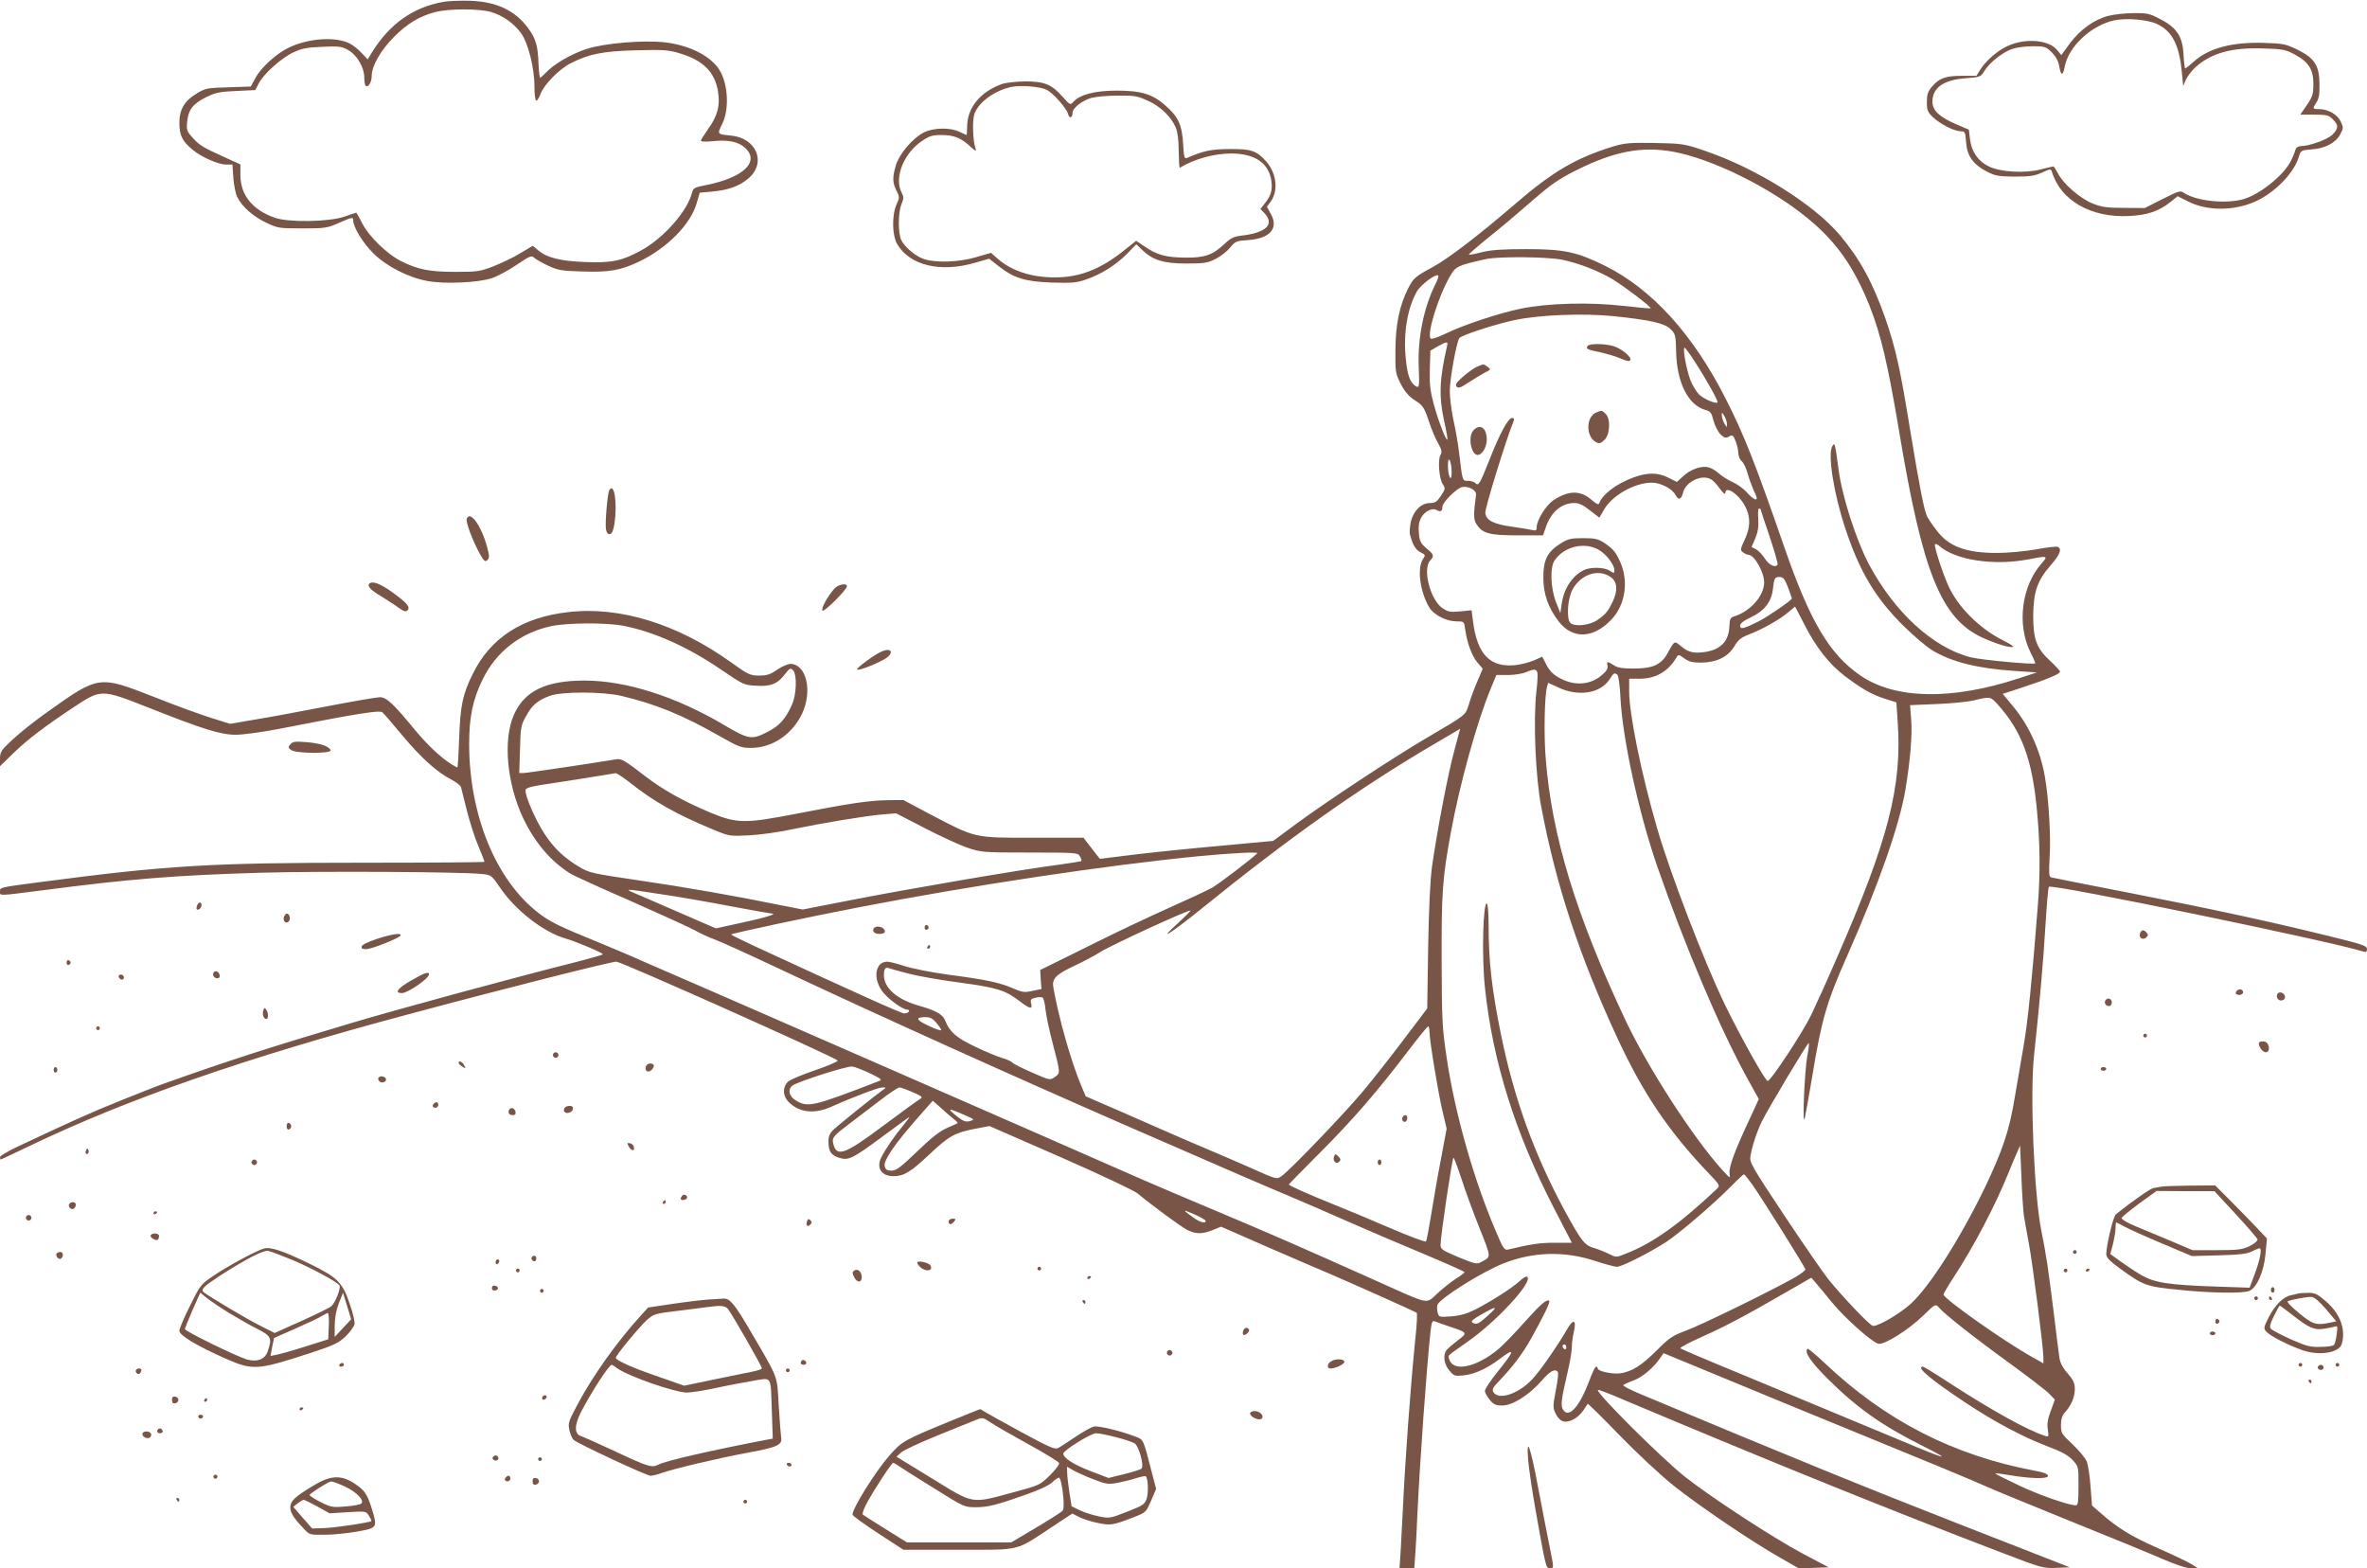 <?xml version="1.0" standalone="no"?>
<!DOCTYPE svg PUBLIC "-//W3C//DTD SVG 20010904//EN"
 "http://www.w3.org/TR/2001/REC-SVG-20010904/DTD/svg10.dtd">
<svg version="1.0" xmlns="http://www.w3.org/2000/svg"
 width="1280pt" height="848pt" viewBox="0 0 1280 848"
 preserveAspectRatio="xMidYMid meet">
<g transform="translate(0,848) scale(0.1,-0.1)"
fill="#795548" stroke="none">
<path d="M2398 8470 c-165 -29 -292 -120 -387 -274 l-23 -37 -32 34 c-17 19
-46 42 -65 52 -75 38 -222 29 -328 -22 -67 -31 -153 -109 -183 -167 l-24 -44
-120 -4 c-111 -3 -125 -5 -168 -31 -70 -41 -98 -87 -98 -162 0 -68 16 -99 73
-146 47 -39 139 -79 181 -79 l33 0 5 -72 c3 -40 12 -88 22 -105 27 -53 85
-103 155 -137 63 -30 71 -31 196 -31 124 0 133 1 203 32 67 29 72 30 72 12 0
-38 53 -124 111 -181 72 -70 192 -131 294 -148 95 -17 274 -8 345 16 30 10 90
42 134 72 71 48 80 52 95 38 9 -8 43 -28 76 -43 53 -25 74 -28 185 -31 145 -5
206 6 305 53 151 72 279 201 312 315 l17 58 66 6 c89 8 150 30 198 72 98 84
43 218 -95 231 -76 7 -75 7 -48 62 43 85 31 237 -25 308 -55 70 -160 119 -284
134 -119 13 -322 -4 -422 -35 -83 -27 -181 -83 -223 -130 -14 -14 -27 -26 -30
-26 -3 0 -7 35 -9 78 -3 92 -15 134 -54 187 -71 98 -171 146 -318 151 -52 1
-116 -1 -142 -6z m258 -55 c63 -19 120 -59 160 -112 39 -51 74 -188 74 -290 0
-39 4 -74 9 -77 5 -3 16 14 25 38 19 50 101 133 162 164 99 50 171 65 351 70
154 4 179 2 241 -17 123 -37 186 -99 204 -201 14 -79 -1 -136 -53 -208 -21
-30 -39 -59 -39 -63 0 -5 26 -6 59 -3 87 10 145 -2 181 -36 80 -75 -10 -161
-213 -201 -59 -11 -68 -16 -74 -38 -23 -99 -151 -246 -274 -314 -103 -57 -162
-70 -303 -64 -134 5 -208 23 -255 63 l-30 25 -67 -40 c-37 -23 -103 -54 -146
-71 -72 -28 -87 -30 -205 -30 -139 0 -201 12 -290 56 -77 37 -178 135 -214
206 -16 32 -31 58 -33 58 -1 0 -29 -9 -62 -21 -82 -29 -304 -33 -379 -6 -120
42 -185 123 -185 231 l0 57 -77 35 c-126 57 -143 67 -180 108 -33 36 -35 42
-31 88 7 65 31 97 102 132 50 25 72 30 162 34 l105 5 18 36 c28 53 123 138
188 168 47 22 76 27 158 30 90 4 104 2 140 -19 47 -27 85 -94 85 -148 0 -20 3
-40 7 -43 13 -14 33 17 33 52 0 54 48 138 120 211 71 71 137 112 221 134 73
20 242 20 305 1z"/>
<path d="M11400 8394 c-76 -20 -152 -75 -207 -149 l-46 -63 -24 29 c-46 54
-170 64 -265 21 -53 -23 -119 -80 -149 -128 l-21 -34 -79 0 c-89 0 -122 -12
-163 -60 -21 -25 -26 -42 -26 -82 0 -45 4 -54 34 -83 40 -37 115 -75 150 -75
22 0 24 -5 28 -59 5 -74 38 -120 111 -158 46 -24 63 -27 152 -28 83 0 108 4
148 22 44 20 48 21 53 5 46 -156 212 -251 419 -240 99 5 160 26 224 77 l37 30
60 -30 c100 -50 242 -50 357 0 105 46 212 154 238 242 11 36 13 37 68 41 74 5
131 35 156 81 18 34 18 37 3 70 -18 38 -69 67 -117 67 -36 0 -37 2 -14 37 13
19 17 46 16 100 -1 100 -27 139 -120 185 -62 30 -77 33 -177 36 -172 6 -298
-27 -379 -98 -25 -22 -47 -40 -50 -40 -3 0 -7 33 -9 74 -5 98 -36 147 -127
193 -56 30 -71 33 -144 32 -45 0 -107 -7 -137 -15z m265 -44 c83 -40 120 -113
134 -264 l7 -71 15 35 c9 19 33 50 53 68 87 76 195 106 366 100 105 -3 120 -6
170 -33 75 -41 100 -81 100 -159 0 -54 -4 -68 -35 -114 l-36 -52 76 0 c67 0
79 -3 100 -25 33 -32 31 -51 -4 -85 -29 -26 -124 -60 -169 -60 -13 0 -25 -8
-28 -17 -18 -58 -42 -98 -83 -139 -60 -61 -137 -112 -196 -130 -95 -28 -255
-12 -323 32 -22 15 -28 13 -119 -33 l-95 -48 -112 1 c-91 0 -121 4 -168 23
-67 26 -160 106 -189 163 -11 21 -22 38 -25 38 -3 0 -34 -7 -68 -16 -85 -22
-217 -15 -281 16 -58 28 -94 80 -102 148 l-6 51 -66 28 c-93 40 -131 75 -131
123 0 76 61 119 182 127 76 6 79 7 99 39 28 46 97 100 149 119 23 8 74 15 112
15 66 0 72 -2 104 -34 22 -22 35 -47 40 -75 8 -51 20 -53 29 -3 20 110 143
225 269 252 66 14 181 4 231 -20z"/>
<path d="M5419 8026 c-118 -42 -189 -129 -189 -231 0 -25 -2 -45 -3 -45 -2 0
-19 8 -38 17 -49 25 -143 23 -195 -4 -60 -32 -131 -115 -149 -176 -20 -66 -19
-95 3 -138 17 -34 17 -37 0 -75 -26 -59 -24 -169 5 -216 69 -114 233 -153 419
-99 l77 22 51 -40 c82 -65 145 -84 290 -89 108 -3 133 -1 184 17 83 29 159 77
220 138 l51 52 30 -29 c59 -57 117 -75 240 -75 98 0 116 3 159 25 27 14 62 41
78 61 28 34 33 37 100 41 116 9 163 63 121 140 l-22 40 20 27 c43 58 33 153
-23 217 -52 59 -80 69 -198 68 -100 0 -144 -10 -231 -48 -14 -6 -17 4 -21 76
-5 100 -27 148 -94 206 -70 63 -133 82 -264 82 -118 0 -200 -21 -235 -60 -17
-19 -18 -19 -58 26 -60 68 -99 84 -204 84 -48 -1 -104 -7 -124 -14z m242 -32
c34 -17 108 -101 115 -131 7 -26 24 -21 24 7 0 26 53 67 103 81 23 6 87 12
142 12 89 1 107 -2 163 -28 67 -30 124 -85 150 -144 10 -24 16 -67 16 -128 1
-51 3 -92 6 -90 81 48 185 77 280 77 127 -1 201 -52 215 -147 7 -52 -2 -82
-37 -125 l-22 -28 22 -23 c56 -60 9 -106 -124 -121 -41 -5 -60 -14 -89 -42
-67 -63 -108 -78 -215 -77 -105 1 -154 14 -223 62 l-43 29 -68 -54 c-125 -100
-238 -144 -371 -144 -128 0 -234 35 -310 101 l-36 32 -82 -24 c-92 -27 -215
-31 -280 -10 -45 15 -102 62 -123 102 -18 37 -18 149 1 195 13 32 13 39 0 64
-41 80 13 214 114 280 37 25 55 30 103 30 66 0 106 -16 157 -64 26 -24 32 -26
27 -11 -15 40 -19 152 -7 188 22 65 114 131 206 148 52 9 153 0 186 -17z"/>
<path d="M8720 7687 c-202 -63 -326 -136 -535 -317 -191 -164 -355 -290 -439
-335 -94 -51 -103 -59 -132 -116 -46 -92 -67 -193 -68 -330 -1 -121 0 -128 29
-185 23 -44 43 -67 77 -89 43 -28 49 -37 74 -110 14 -44 37 -99 51 -122 20
-36 22 -47 12 -65 -15 -28 -6 -130 14 -158 14 -20 13 -25 -11 -61 -21 -32 -31
-39 -58 -39 -48 0 -89 -40 -104 -99 -6 -28 -9 -60 -5 -73 16 -57 30 -80 56
-94 28 -14 29 -15 13 -39 -32 -50 -14 -179 36 -261 25 -40 92 -74 147 -74 40
0 40 0 46 -42 11 -76 37 -147 67 -181 l28 -33 -28 -66 c-16 -37 -37 -92 -46
-124 -21 -64 -6 -53 -239 -190 -187 -111 -524 -333 -693 -457 l-127 -94 -290
-27 c-160 -14 -370 -36 -469 -48 l-178 -22 -17 21 c-9 11 -29 37 -44 57 l-28
36 -274 0 c-321 0 -307 -3 -555 127 l-145 77 -86 -1 c-98 -1 -210 -18 -497
-74 -274 -53 -318 -52 -458 6 -146 61 -259 124 -355 198 -114 88 -129 96 -158
91 -139 -23 -482 -74 -500 -74 l-23 0 4 128 c3 118 5 131 33 180 32 59 61 84
127 109 63 24 287 24 388 0 183 -43 332 -104 520 -211 118 -67 129 -71 185
-70 113 1 220 74 273 186 57 123 22 268 -64 268 -14 0 -46 -14 -71 -31 -37
-26 -56 -32 -98 -32 -48 0 -59 5 -151 71 -289 208 -603 305 -882 272 -249 -28
-421 -140 -516 -335 -54 -109 -67 -172 -73 -347 -3 -87 -7 -158 -10 -158 -2 0
-16 8 -31 17 -58 36 -133 107 -198 186 -115 140 -154 177 -189 177 -16 0 -145
-22 -285 -49 -140 -27 -316 -60 -391 -72 l-135 -23 -105 33 c-57 18 -195 68
-305 112 -298 117 -299 117 -571 -76 -70 -49 -158 -119 -195 -154 -62 -58 -68
-67 -68 -104 l0 -40 72 70 c81 78 170 145 331 252 145 95 145 95 399 -5 298
-118 391 -147 473 -147 39 0 142 14 230 31 435 85 547 103 563 90 8 -7 57 -63
108 -125 102 -122 188 -199 264 -238 27 -14 51 -33 53 -42 3 -10 17 -67 32
-127 15 -59 42 -145 61 -189 19 -45 34 -84 34 -87 0 -3 -298 -5 -662 -5 -813
0 -1053 -14 -1743 -105 -220 -29 -215 -28 -215 -50 0 -25 -12 -25 216 4 489
64 730 83 1199 97 333 9 1073 5 1191 -7 50 -5 52 -6 99 -75 84 -123 235 -240
354 -274 61 -18 200 -77 201 -85 0 -3 -60 -20 -133 -39 -335 -84 -995 -263
-1227 -333 -454 -135 -676 -207 -1015 -328 -27 -9 -131 -50 -230 -90 -160 -64
-273 -115 -572 -256 -46 -22 -83 -45 -83 -51 0 -7 2 -13 4 -13 1 0 72 33 157
74 530 254 1167 476 2039 709 528 142 1104 287 1133 287 29 -1 1195 -522 1197
-535 1 -5 -54 -29 -122 -52 -67 -23 -133 -50 -145 -61 -33 -29 -31 -81 5 -114
57 -55 138 -63 229 -22 118 53 254 104 275 104 22 0 22 0 -2 -17 -36 -25 -230
-181 -262 -211 -21 -20 -28 -35 -28 -65 0 -53 14 -74 59 -88 51 -15 71 -5 241
121 74 55 136 100 138 100 2 0 -14 -21 -35 -47 -47 -57 -94 -125 -117 -171
-29 -56 0 -102 65 -102 56 0 92 21 194 117 106 100 138 118 246 139 l80 15
382 -167 c210 -92 398 -181 417 -196 86 -71 236 -181 271 -199 47 -23 80 -23
138 0 l44 18 251 -110 c138 -60 280 -121 316 -136 127 -54 485 -214 491 -220
4 -3 1 -64 -7 -136 -27 -272 -55 -649 -69 -950 -3 -66 -8 -159 -11 -208 l-6
-87 40 0 40 0 6 83 c3 45 8 140 11 212 12 262 49 783 71 988 6 48 9 57 23 52
9 -4 43 -16 76 -27 103 -34 103 -34 48 -76 -26 -20 -53 -43 -60 -52 -21 -26
-15 -76 14 -110 25 -31 30 -32 79 -27 58 6 128 38 197 91 82 62 78 43 -13 -70
-39 -48 -70 -95 -70 -105 0 -10 12 -31 26 -48 21 -26 33 -31 68 -31 55 0 143
55 212 133 46 54 75 69 89 47 3 -5 -2 -50 -12 -100 -16 -84 -16 -92 0 -125 10
-21 26 -37 41 -41 32 -8 79 18 107 58 12 18 24 35 25 37 2 2 79 -74 171 -169
92 -95 224 -218 293 -273 138 -110 427 -306 580 -392 l98 -56 80 3 81 3 -142
75 c-157 83 -504 310 -637 416 -134 108 -482 455 -469 468 2 3 63 -20 134 -51
853 -359 1435 -594 2071 -837 193 -74 205 -77 274 -74 l73 3 -599 234 c-501
196 -902 359 -1726 704 -54 23 -95 44 -90 48 4 3 29 15 57 25 47 17 111 72
145 124 l16 23 649 -268 c358 -147 737 -303 843 -346 106 -44 223 -93 260
-110 37 -17 238 -99 447 -184 209 -84 433 -176 497 -204 74 -32 131 -51 155
-51 l38 0 -32 21 c-18 12 -99 50 -180 86 -146 64 -223 111 -314 192 l-46 40
-8 103 c-4 57 -13 118 -21 136 -7 18 -42 59 -76 92 -59 55 -63 61 -63 103 0
32 6 52 21 69 34 37 54 84 54 127 0 32 -8 49 -39 85 -28 32 -41 58 -45 88 -4
24 -17 135 -31 248 -30 237 -38 295 -66 434 -39 194 -62 737 -40 944 31 289
51 519 62 705 7 114 15 210 19 212 24 15 1513 -292 1703 -351 12 -4 17 0 17
14 0 18 -25 26 -212 72 -331 81 -618 143 -1068 231 -228 44 -421 83 -429 85
-11 4 -12 25 -7 112 7 106 -5 309 -25 427 -24 144 -85 280 -174 387 l-55 66
110 36 c134 44 200 72 200 84 0 5 -23 30 -51 56 -76 70 -94 118 -94 246 1 129
22 191 95 274 50 57 62 89 37 99 -8 3 -61 -3 -118 -14 -59 -10 -150 -19 -209
-19 -170 0 -263 35 -328 123 -22 28 -44 61 -50 72 -17 35 -41 157 -93 473 -53
328 -78 439 -133 599 -69 196 -137 321 -245 450 -141 168 -458 366 -736 459
-105 36 -117 38 -265 41 -139 2 -163 0 -230 -20z m326 -27 c210 -38 524 -192
729 -360 155 -127 250 -262 335 -474 62 -157 99 -316 160 -679 126 -758 225
-1007 444 -1112 72 -34 162 -62 172 -52 3 3 -22 18 -55 35 -127 63 -245 182
-296 297 -33 74 -78 215 -71 222 3 4 14 -1 23 -9 87 -77 295 -108 480 -73 108
21 110 20 73 -22 -108 -122 -134 -329 -61 -478 17 -33 29 -61 27 -62 -8 -8
-297 19 -350 33 -203 52 -412 244 -550 504 -68 129 -144 364 -163 507 -20 149
-21 154 -35 129 -25 -45 9 -259 72 -447 77 -231 161 -372 314 -524 56 -55 127
-115 159 -134 106 -62 245 -96 442 -109 l120 -8 -98 -32 c-362 -119 -668 -114
-856 15 -169 116 -274 294 -415 703 -154 445 -217 604 -314 794 -177 349 -399
593 -653 719 -151 75 -223 90 -424 90 -126 0 -188 -4 -239 -16 -38 -10 -71
-16 -73 -14 -2 2 47 45 109 95 62 49 167 138 233 196 101 88 139 115 240 166
203 101 350 130 521 100z m-596 -585 c87 -18 195 -60 272 -106 61 -37 210
-150 204 -156 -2 -2 -68 4 -147 13 -181 21 -408 15 -555 -15 -117 -24 -308
-87 -409 -136 -38 -19 -74 -30 -78 -26 -23 22 40 226 104 337 31 54 39 58 194
93 68 15 336 13 415 -4z m-688 -132 c-62 -124 -96 -288 -90 -445 4 -106 3
-116 -13 -108 -33 18 -48 58 -57 151 -14 137 9 273 60 363 22 38 109 102 116
85 2 -4 -5 -25 -16 -46z m968 -173 c193 -20 272 -38 303 -69 27 -26 29 -33 31
-122 3 -165 64 -288 156 -315 30 -8 35 -15 46 -58 7 -27 24 -60 37 -74 21 -20
28 -22 46 -13 20 11 23 9 36 -23 8 -20 15 -48 15 -64 0 -16 8 -37 19 -46 10
-9 24 -38 31 -64 7 -26 21 -65 31 -88 11 -22 19 -43 19 -47 0 -17 -23 -4 -53
30 -18 20 -52 45 -77 56 -25 11 -58 32 -75 47 -16 15 -42 30 -56 33 -38 10
-97 -11 -136 -47 l-35 -32 -46 23 c-57 29 -114 29 -189 1 -93 -34 -169 -92
-185 -140 -3 -9 -16 -3 -41 19 -61 53 -125 52 -208 -3 -39 -27 -89 -107 -89
-144 0 -18 -4 -21 -24 -16 -14 3 -60 11 -103 17 -106 14 -147 35 -151 76 -2
25 110 389 153 496 5 12 2 17 -8 17 -21 0 -66 -82 -122 -225 -53 -133 -59
-145 -77 -127 -7 7 -24 12 -40 12 -30 0 -29 -5 -48 155 -6 50 -20 129 -31 177
-10 48 -19 117 -19 153 0 64 34 254 51 286 8 15 196 77 304 99 133 28 372 37
535 20z m-905 -162 c-41 -179 -45 -270 -15 -407 12 -52 19 -95 17 -98 -7 -7
-45 90 -72 185 -21 78 -25 110 -23 195 l3 101 40 23 c50 28 57 28 50 1z m1341
-85 c61 -94 127 -213 122 -219 -10 -9 -74 18 -100 43 -15 15 -37 51 -48 81
-21 56 -42 172 -30 172 3 0 29 -35 56 -77z m173 -338 c0 -18 -1 -17 -14 5 -8
14 -14 34 -14 45 0 18 1 17 14 -5 8 -14 14 -34 14 -45z m-1489 -255 c0 -33 -3
-41 -10 -30 -5 8 -10 35 -10 60 0 33 3 41 10 30 5 -8 10 -35 10 -60z m1401
-41 c11 -5 33 -28 49 -51 18 -24 30 -34 30 -25 0 49 85 -15 114 -85 23 -53 20
-105 -10 -168 -24 -51 -24 -55 -8 -67 10 -7 23 -13 29 -13 32 0 85 -94 85
-150 0 -69 -71 -152 -154 -180 -29 -9 -32 -14 -34 -56 -3 -82 -48 -128 -135
-140 -58 -8 -88 -1 -127 32 -35 30 -35 30 -70 -34 -35 -66 -81 -87 -185 -87
-60 0 -88 4 -108 18 -34 22 -41 22 -34 -3 3 -14 -5 -29 -29 -49 -59 -53 -143
-61 -219 -23 -43 21 -65 42 -86 84 l-19 37 -43 -19 c-24 -11 -68 -22 -98 -26
-141 -16 -211 56 -234 240 l-7 56 -62 -6 c-54 -5 -65 -3 -96 18 -65 44 -108
210 -67 256 24 26 22 33 -19 67 -31 26 -37 38 -41 81 -4 36 0 60 11 83 20 37
62 58 87 42 19 -11 29 -5 29 19 0 23 76 99 106 106 33 8 80 -17 76 -41 -14
-104 -14 -136 2 -159 33 -51 68 -60 220 -61 l140 0 17 49 c29 80 85 126 153
126 25 0 48 -11 84 -40 l51 -39 26 45 c45 76 165 144 257 144 48 0 111 -32
129 -67 16 -30 31 -25 41 15 15 57 99 98 149 71z m269 -161 c0 -2 22 -68 49
-148 27 -80 46 -148 44 -152 -11 -20 -45 -5 -68 30 -14 22 -36 45 -49 52 l-24
12 20 47 c14 34 19 61 16 104 -2 31 -1 57 4 57 4 0 8 -1 8 -2z m149 -424 c11
-31 21 -58 21 -60 0 -9 -129 -98 -180 -124 -82 -41 -100 -45 -100 -23 0 12 19
27 60 46 70 33 109 82 117 149 7 62 10 68 36 68 20 0 28 -10 46 -56z m86 -196
c64 -127 136 -219 223 -285 93 -70 149 -101 220 -123 l57 -18 7 -103 c25 -350
-51 -644 -329 -1279 -51 -118 -114 -257 -138 -307 -47 -97 -219 -358 -236
-358 -13 0 -144 234 -230 410 -113 233 -296 709 -368 957 -84 289 -151 616
-151 739 l0 69 57 0 c87 0 154 39 199 115 10 17 12 17 42 -5 25 -18 44 -23 90
-23 85 1 145 30 180 87 22 37 37 49 82 66 72 28 166 81 210 119 19 17 36 30
37 31 1 0 22 -42 48 -92z m-6383 -12 c164 -32 350 -115 529 -238 118 -80 123
-83 189 -86 79 -5 115 10 156 64 24 31 29 33 42 20 23 -23 20 -131 -6 -188
-34 -77 -69 -115 -138 -149 -80 -40 -97 -37 -229 41 -260 154 -531 240 -754
240 -209 0 -325 -56 -382 -185 -60 -136 -38 -374 51 -561 63 -131 149 -232
253 -297 15 -10 162 -77 325 -148 163 -72 322 -144 352 -161 30 -17 77 -38
105 -48 27 -10 172 -75 320 -145 537 -253 1270 -584 1925 -870 632 -275 682
-297 860 -372 85 -36 234 -100 330 -143 96 -42 275 -119 398 -170 122 -51 222
-96 222 -99 0 -3 -21 -19 -46 -35 -25 -16 -70 -51 -100 -79 -66 -60 -34 -66
-329 66 -440 197 -565 251 -842 368 -158 66 -353 149 -433 184 -426 188 -2435
1066 -2555 1117 -77 33 -162 70 -190 83 -27 12 -113 48 -190 80 -214 87 -260
110 -324 159 -229 177 -373 527 -374 911 0 150 20 244 74 353 73 149 205 251
369 286 86 19 299 20 392 2z m4941 -251 c4 -8 1 -56 -5 -107 -17 -155 -5 -459
27 -623 79 -419 205 -802 408 -1241 139 -301 277 -507 491 -732 68 -71 69 -73
50 -91 -200 -189 -347 -294 -492 -350 -52 -21 -53 -21 -90 -2 -20 10 -57 25
-80 32 -53 15 -69 36 -156 194 -167 307 -279 614 -350 965 -48 237 -66 389
-66 582 0 64 -4 119 -9 122 -21 14 -29 -283 -11 -454 42 -399 163 -786 376
-1198 l94 -182 -93 0 c-79 0 -128 -7 -253 -37 -19 -4 -27 8 -69 109 -117 274
-218 633 -261 923 -25 167 -27 205 -28 530 -1 370 4 444 50 695 48 261 140
594 216 778 l30 72 63 0 c34 0 78 7 96 15 43 18 56 18 62 0z m433 -13 c6 -4
14 -58 17 -127 12 -224 99 -622 199 -910 151 -435 341 -882 488 -1148 l61
-110 -44 -96 c-84 -178 -119 -272 -114 -305 4 -30 4 -30 -39 17 -159 176 -404
555 -527 817 -265 563 -395 990 -428 1405 -11 130 -7 341 7 392 l6 21 56 -26
c109 -51 228 -31 277 46 22 34 24 35 41 24z m2056 -160 c130 -144 187 -295
213 -571 17 -180 19 -337 5 -517 -31 -401 -54 -625 -76 -754 -14 -80 -36 -211
-50 -291 -28 -171 -65 -281 -162 -484 -133 -274 -297 -531 -398 -624 -59 -54
-173 -121 -205 -121 -15 0 -162 154 -243 254 -27 34 -134 189 -238 345 -177
267 -188 286 -182 320 9 54 34 130 61 186 33 67 246 424 254 425 3 0 0 -33 -8
-72 -15 -84 -28 -398 -13 -333 5 22 23 126 41 230 49 301 78 399 189 649 169
382 281 702 314 896 26 157 38 300 31 381 l-6 76 143 6 c79 3 170 12 203 20
87 21 89 21 127 -21z m-2937 -249 c-33 -119 -92 -425 -121 -628 -10 -74 -17
-219 -21 -439 l-5 -329 -124 -164 c-68 -90 -167 -217 -221 -281 -96 -116 -394
-427 -443 -462 -26 -18 -26 -18 -160 42 -74 33 -171 74 -215 93 -44 18 -174
74 -290 125 -115 51 -251 110 -302 132 l-92 40 -30 72 c-52 127 -118 361 -145
517 -8 47 14 70 117 118 45 21 107 54 137 73 56 36 480 231 487 224 2 -2 -27
-31 -64 -65 -118 -106 -51 -66 119 71 476 386 862 659 1261 893 78 46 142 84
143 84 0 1 -14 -52 -31 -116z m-4457 -176 c125 -100 251 -171 449 -253 87 -36
89 -36 193 -31 58 3 161 17 230 32 169 35 398 73 491 81 l75 6 155 -80 c85
-44 189 -92 231 -106 74 -25 84 -26 337 -26 254 0 261 -1 271 -21 7 -11 10
-23 7 -25 -2 -2 -57 -11 -123 -20 -191 -24 -815 -131 -1111 -189 l-272 -53
-118 23 c-254 52 -519 98 -772 135 -247 36 -267 41 -318 72 -82 49 -137 101
-187 177 -49 73 -109 212 -104 239 2 13 34 21 153 38 83 13 188 29 235 37 47
8 91 15 98 16 7 1 43 -23 80 -52z m3391 -381 c-31 -31 -206 -164 -244 -186
-27 -15 -132 -64 -231 -108 -100 -45 -273 -126 -385 -182 -112 -56 -229 -113
-259 -128 l-55 -27 3 -52 4 -51 -49 -10 c-43 -10 -55 -8 -108 15 -73 31 -143
46 -350 73 -88 12 -193 33 -233 46 -40 13 -82 24 -94 24 -64 0 -79 -88 -28
-159 31 -42 111 -101 138 -101 7 0 10 -4 7 -10 -3 -5 -15 -10 -25 -10 -16 0
-249 105 -812 365 -70 33 -126 60 -124 62 6 7 430 97 691 147 607 118 1343
228 1835 276 178 17 328 25 319 16z m-3226 -221 c89 -13 258 -42 376 -65 118
-22 219 -40 225 -40 32 -1 -35 -22 -161 -49 l-142 -31 -168 73 c-92 40 -198
86 -235 102 -103 43 -105 42 105 10z m1345 -431 c52 -13 177 -35 278 -48 197
-27 239 -40 317 -99 56 -43 72 -47 63 -13 -5 21 -2 25 24 31 16 4 34 4 38 1 5
-3 13 -33 16 -67 4 -34 21 -114 38 -178 43 -165 43 -163 12 -185 -26 -18 -26
-18 -122 24 -53 23 -101 47 -107 54 -5 6 -30 18 -55 25 -25 7 -90 34 -146 61
-102 48 -139 80 -163 142 -12 32 -50 54 -139 79 -121 34 -192 96 -192 166 0
35 8 46 29 37 9 -3 58 -17 109 -30z m146 -265 c14 -17 26 -34 26 -39 0 -5 -31
5 -68 23 -70 32 -74 47 -15 47 23 0 38 -8 57 -31z m2666 -46 c0 -46 47 -333
71 -433 l22 -93 -31 -166 c-18 -91 -41 -227 -53 -301 -12 -74 -24 -138 -28
-143 -4 -4 -93 29 -197 74 -104 45 -243 103 -309 129 -129 52 -235 99 -235
105 0 2 76 80 168 172 173 173 308 328 479 553 54 71 101 129 106 130 4 0 7
-12 7 -27z m-3025 -227 c58 -28 67 -35 50 -41 -362 -140 -387 -145 -452 -105
-36 21 -44 58 -19 79 25 21 300 109 326 104 13 -2 56 -19 95 -37z m231 -102
c52 -23 56 -27 39 -37 -11 -6 -99 -70 -197 -143 -211 -158 -254 -173 -272 -98
-8 32 -1 41 93 112 42 32 116 88 164 125 48 37 94 67 101 67 7 0 40 -12 72
-26z m218 -142 c16 -12 27 -24 25 -25 -2 -2 -29 -14 -59 -27 -39 -17 -87 -55
-161 -127 -89 -85 -112 -103 -138 -103 -24 0 -32 5 -37 25 -7 29 53 118 180
262 l80 91 41 -36 c22 -21 53 -47 69 -60z m57 21 c60 -26 61 -27 34 -35 -23
-6 -35 -1 -67 23 -60 48 -54 50 33 12z m5733 -543 c4 -25 16 -93 27 -151 22
-120 79 -566 79 -617 l0 -34 -57 32 c-155 86 -483 318 -483 340 0 5 24 47 54
92 111 170 225 388 296 563 16 39 36 88 46 110 l18 40 7 -165 c3 -91 10 -185
13 -210z m-3040 193 c21 -65 65 -185 98 -267 63 -159 63 -151 8 -180 -23 -13
-34 -11 -123 26 -88 37 -97 43 -97 67 0 44 63 471 70 471 3 0 23 -53 44 -117z
m1573 -30 c52 -74 284 -444 286 -457 1 -5 -25 -25 -58 -44 -117 -67 -511 -260
-590 -288 -70 -26 -88 -38 -156 -106 -81 -81 -133 -114 -196 -124 -42 -6 -123
11 -123 26 0 6 -4 10 -9 10 -5 0 -21 -33 -35 -72 -53 -142 -110 -208 -142
-163 -16 22 -12 55 22 200 13 55 24 118 24 140 0 22 5 60 11 84 15 65 -3 72
-36 14 -56 -96 -149 -229 -189 -271 -75 -80 -182 -115 -210 -70 -9 15 -3 26
35 65 72 76 121 141 167 222 70 125 106 200 100 206 -13 13 -46 -16 -138 -119
-52 -58 -114 -122 -137 -141 -108 -90 -225 -122 -259 -70 -8 13 -13 29 -9 35
4 6 46 37 93 69 160 109 368 334 330 357 -5 4 -24 -7 -41 -24 -39 -36 -153
-109 -239 -153 -46 -23 -81 -33 -130 -37 -66 -5 -67 -4 -74 22 -3 14 -4 32 -1
40 14 36 240 178 359 225 160 63 331 67 496 12 52 -17 104 -31 116 -31 26 0
174 75 266 134 75 50 255 204 350 300 35 36 67 66 71 66 3 0 24 -26 46 -57z
m-2957 -195 c0 -16 -32 -7 -68 19 -60 44 -59 45 6 17 34 -15 62 -31 62 -36z
m3388 -442 c68 -83 214 -213 249 -222 32 -8 164 75 244 153 60 59 67 63 80 47
29 -36 191 -164 379 -300 107 -78 208 -155 223 -172 l29 -30 -22 -61 c-17 -45
-21 -72 -16 -102 6 -38 5 -40 -16 -33 -91 29 -281 134 -507 280 -79 52 -148
94 -152 94 -41 0 38 -67 223 -190 165 -110 318 -191 458 -244 69 -26 104 -45
128 -71 32 -35 32 -35 32 -140 0 -83 -3 -105 -14 -105 -39 0 -205 58 -313 110
-68 32 -123 60 -123 62 0 3 33 -1 73 -8 115 -20 212 -22 212 -5 0 10 -21 19
-65 27 -445 83 -813 271 -1143 584 -48 45 -90 80 -93 77 -18 -18 17 -70 109
-162 157 -156 290 -251 507 -360 178 -89 141 -81 -114 27 -290 121 -564 235
-861 358 -176 72 -323 135 -328 139 -4 4 50 33 120 64 130 58 236 115 463 246
l125 72 25 -29 c14 -16 53 -63 88 -106z m-1863 -71 c-52 -46 -61 -50 -83 -36
-10 6 4 18 50 44 84 48 92 46 33 -8z m425 -171 c0 -8 -4 -12 -10 -9 -5 3 -10
10 -10 16 0 5 5 9 10 9 6 0 10 -7 10 -16z"/>
<path d="M8585 6609 c-10 -16 -3 -19 69 -34 36 -8 86 -23 111 -34 31 -14 47
-16 51 -9 10 16 -49 65 -93 77 -49 14 -130 14 -138 0z"/>
<path d="M7985 6496 c-16 -7 -50 -32 -75 -54 -36 -32 -42 -43 -33 -53 10 -10
23 -5 65 23 29 19 69 43 87 53 33 16 34 18 16 31 -23 17 -22 17 -60 0z"/>
<path d="M8633 6250 c-57 -23 -59 -130 -2 -161 17 -9 25 -7 45 12 31 29 35
116 6 142 -21 19 -19 19 -49 7z"/>
<path d="M7967 6152 c-30 -33 -12 -132 24 -132 24 0 49 42 49 83 0 64 -37 89
-73 49z"/>
<path d="M8439 5541 c-72 -45 -94 -90 -93 -186 0 -87 27 -162 81 -233 76 -101
191 -96 290 11 74 81 91 207 43 312 -24 52 -37 67 -84 99 -34 22 -49 26 -115
26 -68 0 -83 -4 -122 -29z m201 -31 c42 -21 90 -82 90 -113 0 -18 -1 -18 -25
-3 -30 20 -107 21 -143 2 -61 -32 -105 -99 -117 -181 l-7 -50 -24 60 c-29 76
-33 188 -7 225 50 73 155 100 233 60z m71 -151 c35 -25 39 -73 9 -134 -25 -52
-37 -67 -84 -99 -42 -28 -122 -36 -144 -14 -22 22 -15 130 11 179 45 84 141
116 208 68z"/>
<path d="M5000 3465 c0 -9 5 -15 11 -13 6 2 11 8 11 13 0 5 -5 11 -11 13 -6 2
-11 -4 -11 -13z"/>
<path d="M4725 3460 c-10 -16 4 -30 29 -30 29 0 39 10 25 27 -13 15 -45 17
-54 3z"/>
<path d="M5015 3360 c-3 -5 -1 -10 4 -10 6 0 11 5 11 10 0 6 -2 10 -4 10 -3 0
-8 -4 -11 -10z"/>
<path d="M7585 2440 c-8 -13 4 -32 16 -25 12 8 12 35 0 35 -6 0 -13 -4 -16
-10z"/>
<path d="M7214 2226 c-9 -24 12 -44 28 -28 10 10 8 16 -5 29 -15 15 -17 15
-23 -1z"/>
<path d="M7450 2195 c0 -8 5 -15 10 -15 6 0 10 7 10 15 0 8 -4 15 -10 15 -5 0
-10 -7 -10 -15z"/>
<path d="M3295 5830 c-10 -16 -24 -182 -18 -213 4 -19 11 -27 22 -25 11 2 18
20 24 58 16 111 -1 223 -28 180z"/>
<path d="M2524 5675 c-7 -17 33 -122 73 -194 21 -36 27 -41 39 -29 11 11 11
21 -1 67 -31 117 -93 204 -111 156z"/>
<path d="M1997 5324 c-13 -13 8 -36 67 -70 33 -21 76 -48 94 -62 25 -18 37
-21 45 -13 18 18 -1 40 -82 99 -66 47 -107 62 -124 46z"/>
<path d="M4513 5298 c-38 -42 -75 -110 -65 -120 9 -9 132 114 132 132 0 19
-47 10 -67 -12z"/>
<path d="M4772 4959 c-37 -14 -142 -91 -137 -99 6 -10 120 36 158 62 42 30 26
56 -21 37z"/>
<path d="M1570 4455 c-13 -15 -12 -19 5 -31 26 -19 219 -20 213 -1 -8 22 -57
38 -131 44 -61 5 -75 3 -87 -12z"/>
<path d="M1066 3584 c-4 -9 -4 -19 -2 -21 8 -8 26 8 26 23 0 19 -16 18 -24 -2z"/>
<path d="M1536 3523 c-9 -22 10 -41 25 -26 13 13 5 43 -10 43 -5 0 -12 -8 -15
-17z"/>
<path d="M11573 3434 c-9 -23 13 -40 32 -24 12 10 13 16 4 26 -15 18 -28 18
-36 -2z"/>
<path d="M2035 3402 c-52 -18 -80 -32 -80 -42 0 -11 9 -14 30 -12 35 4 172 59
181 73 10 17 -51 8 -131 -19z"/>
<path d="M360 3275 c0 -9 5 -15 11 -13 6 2 11 8 11 13 0 5 -5 11 -11 13 -6 2
-11 -4 -11 -13z"/>
<path d="M1155 3221 c-8 -15 3 -31 21 -31 9 0 14 7 12 17 -4 20 -24 28 -33 14z"/>
<path d="M2223 3178 c-73 -42 -92 -68 -50 -68 32 0 147 79 147 102 0 16 -26 7
-97 -34z"/>
<path d="M642 3198 c6 -18 28 -21 28 -4 0 9 -7 16 -16 16 -9 0 -14 -5 -12 -12z"/>
<path d="M12097 3123 c-13 -12 -7 -23 13 -23 11 0 20 7 20 15 0 15 -21 21 -33
8z"/>
<path d="M12321 3111 c-17 -11 -7 -41 13 -41 22 0 30 20 15 36 -9 8 -19 10
-28 5z"/>
<path d="M11385 3070 c-8 -14 3 -30 21 -30 8 0 14 9 14 20 0 21 -24 28 -35 10z"/>
<path d="M1424 3017 c-7 -20 1 -47 16 -47 12 0 13 30 0 50 -8 12 -10 12 -16
-3z"/>
<path d="M520 2920 c0 -5 5 -10 10 -10 6 0 10 5 10 10 0 6 -4 10 -10 10 -5 0
-10 -4 -10 -10z"/>
<path d="M11590 2880 c0 -5 5 -10 10 -10 6 0 10 5 10 10 0 6 -4 10 -10 10 -5
0 -10 -4 -10 -10z"/>
<path d="M12218 2844 c-12 -11 15 -54 34 -54 28 0 21 54 -7 58 -12 2 -24 0
-27 -4z"/>
<path d="M2990 2775 c0 -8 7 -15 15 -15 8 0 15 7 15 15 0 8 -7 15 -15 15 -8 0
-15 -7 -15 -15z"/>
<path d="M2480 2732 c0 -4 9 -13 21 -20 19 -12 19 -11 9 8 -10 19 -30 28 -30
12z"/>
<path d="M3493 2714 c-9 -25 12 -38 31 -19 9 9 14 21 11 26 -10 14 -35 10 -42
-7z"/>
<path d="M290 2695 c0 -8 5 -15 10 -15 6 0 10 7 10 15 0 8 -4 15 -10 15 -5 0
-10 -7 -10 -15z"/>
<path d="M11360 2700 c0 -5 7 -10 15 -10 8 0 15 5 15 10 0 6 -7 10 -15 10 -8
0 -15 -4 -15 -10z"/>
<path d="M2046 2651 c-3 -5 0 -13 7 -19 15 -13 42 1 33 17 -9 13 -33 15 -40 2z"/>
<path d="M2347 2513 c-12 -11 -8 -23 8 -23 8 0 15 7 15 15 0 16 -12 20 -23 8z"/>
<path d="M3057 2493 c-16 -15 -6 -34 15 -31 29 4 38 38 10 38 -10 0 -22 -3
-25 -7z"/>
<path d="M2757 2484 c-14 -15 -6 -34 14 -34 14 0 19 5 17 17 -3 18 -20 27 -31
17z"/>
<path d="M1550 2390 c0 -13 5 -20 13 -17 6 2 12 10 12 17 0 7 -6 15 -12 18 -8
2 -13 -5 -13 -18z"/>
<path d="M3400 2281 c13 -25 33 -28 28 -4 -2 10 -11 19 -21 21 -16 3 -17 1 -7
-17z"/>
<path d="M466 2261 c-4 -7 -5 -15 -2 -18 9 -9 19 4 14 18 -4 11 -6 11 -12 0z"/>
<path d="M1360 2195 c0 -8 7 -15 15 -15 8 0 15 7 15 15 0 8 -7 15 -15 15 -8 0
-15 -7 -15 -15z"/>
<path d="M11685 2063 c-11 -2 -30 -6 -42 -8 -17 -4 -108 -67 -201 -141 -14
-10 -51 -166 -52 -214 0 -20 16 -37 75 -80 125 -91 142 -97 313 -114 169 -18
348 -21 384 -7 41 15 80 103 89 199 l8 85 -72 76 c-40 42 -103 106 -140 143
l-68 68 -137 -1 c-75 -1 -146 -3 -157 -6z m405 -148 c63 -68 116 -130 118
-137 1 -8 -18 -24 -43 -36 -40 -19 -62 -22 -177 -22 l-132 0 -115 49 c-64 27
-151 63 -194 81 -43 18 -76 37 -74 44 2 6 45 41 96 79 l93 67 157 -1 156 0
115 -124z m-599 -69 c24 -13 115 -54 203 -91 l159 -67 146 4 c111 3 154 8 178
21 18 9 36 17 42 17 15 0 2 -65 -28 -144 l-26 -69 -180 6 c-263 9 -337 21
-410 65 -33 19 -83 53 -112 74 l-51 37 14 53 c7 29 14 68 14 86 0 17 2 32 4
32 2 0 23 -11 47 -24z"/>
<path d="M3685 2009 c-10 -15 1 -23 20 -15 9 3 13 10 10 16 -8 13 -22 13 -30
-1z"/>
<path d="M3585 1980 c-3 -5 -1 -10 4 -10 6 0 11 5 11 10 0 6 -2 10 -4 10 -3 0
-8 -4 -11 -10z"/>
<path d="M374 1969 c-8 -14 11 -33 25 -25 6 4 11 14 11 22 0 16 -26 19 -36 3z"/>
<path d="M830 1919 c0 -5 5 -7 10 -4 6 3 10 8 10 11 0 2 -4 4 -10 4 -5 0 -10
-5 -10 -11z"/>
<path d="M140 1895 c0 -8 7 -15 15 -15 8 0 15 7 15 15 0 8 -7 15 -15 15 -8 0
-15 -7 -15 -15z"/>
<path d="M4364 1876 c-8 -22 3 -33 18 -18 9 9 9 15 0 24 -9 9 -13 7 -18 -6z"/>
<path d="M5130 1875 c0 -8 4 -15 9 -15 5 0 14 7 21 15 10 13 9 15 -9 15 -12 0
-21 -6 -21 -15z"/>
<path d="M815 1801 c-7 -12 29 -33 39 -24 3 3 6 12 6 20 0 15 -36 18 -45 4z"/>
<path d="M1428 1729 c-39 -10 -193 -93 -273 -147 -68 -46 -72 -50 -127 -162
-32 -63 -58 -124 -58 -136 0 -25 94 -81 251 -151 146 -64 172 -62 449 28 137
45 160 56 198 92 24 23 45 52 49 65 3 14 -8 61 -27 115 -39 114 -65 139 -215
213 -141 69 -212 93 -247 83z m158 -64 c111 -48 238 -117 250 -136 8 -14 -22
-92 -44 -112 -9 -8 -82 -44 -162 -80 l-145 -65 -79 40 c-72 36 -273 156 -304
180 -18 15 -1 32 83 87 141 91 239 142 266 137 14 -3 74 -26 135 -51z m-350
-283 c44 -27 112 -66 152 -86 79 -40 85 -51 59 -125 -15 -43 -59 -58 -115 -41
-58 18 -332 152 -332 163 0 5 19 51 41 103 l42 94 36 -29 c20 -16 73 -52 117
-79z m618 -84 l-44 -47 0 62 c0 40 8 82 22 119 l23 58 22 -72 22 -72 -45 -48z
m-76 11 l-3 -71 -120 -38 c-66 -21 -137 -41 -156 -45 l-36 -7 9 49 10 48 111
49 c62 27 126 57 142 67 17 10 34 19 38 19 4 0 7 -32 5 -71z"/>
<path d="M11210 1710 c0 -5 5 -10 10 -10 6 0 10 5 10 10 0 6 -4 10 -10 10 -5
0 -10 -4 -10 -10z"/>
<path d="M306 1702 c-8 -13 11 -35 23 -28 16 10 14 36 -3 36 -8 0 -17 -4 -20
-8z"/>
<path d="M2877 1684 c-8 -8 1 -24 14 -24 5 0 9 7 9 15 0 15 -12 20 -23 9z"/>
<path d="M2680 1654 c0 -8 5 -12 10 -9 6 3 10 10 10 16 0 5 -4 9 -10 9 -5 0
-10 -7 -10 -16z"/>
<path d="M4960 1653 c0 -6 8 -17 18 -26 30 -27 71 -18 53 11 -9 15 -71 28 -71
15z"/>
<path d="M5610 1620 c0 -5 5 -10 10 -10 6 0 10 5 10 10 0 6 -4 10 -10 10 -5 0
-10 -4 -10 -10z"/>
<path d="M2790 1610 c0 -5 5 -10 10 -10 6 0 10 5 10 10 0 6 -4 10 -10 10 -5 0
-10 -4 -10 -10z"/>
<path d="M4620 1610 c-11 -7 -12 -14 -2 -34 15 -33 42 -34 42 -2 0 29 -21 48
-40 36z"/>
<path d="M11160 1610 c0 -5 5 -10 10 -10 6 0 10 5 10 10 0 6 -4 10 -10 10 -5
0 -10 -4 -10 -10z"/>
<path d="M11280 1609 c0 -5 5 -7 10 -4 6 3 10 8 10 11 0 2 -4 4 -10 4 -5 0
-10 -5 -10 -11z"/>
<path d="M5880 1569 c0 -5 5 -7 10 -4 6 3 10 8 10 11 0 2 -4 4 -10 4 -5 0 -10
-5 -10 -11z"/>
<path d="M2660 1515 c0 -10 7 -15 18 -13 21 4 19 22 -2 26 -10 2 -16 -3 -16
-13z"/>
<path d="M12280 1505 c0 -8 5 -15 10 -15 6 0 10 7 10 15 0 8 -4 15 -10 15 -5
0 -10 -7 -10 -15z"/>
<path d="M2920 1500 c0 -5 5 -10 10 -10 6 0 10 5 10 10 0 6 -4 10 -10 10 -5 0
-10 -4 -10 -10z"/>
<path d="M12425 1485 c-5 -2 -22 -6 -37 -9 -42 -9 -86 -54 -119 -118 -28 -56
-29 -61 -14 -78 21 -24 115 -72 193 -100 92 -33 203 -16 216 34 22 81 -10 164
-88 231 -46 39 -59 45 -97 44 -24 0 -48 -2 -54 -4z m154 -85 l55 -65 -29 -6
c-79 -17 -97 -12 -173 51 -44 36 -68 62 -60 64 32 12 105 24 127 23 17 -1 42
-23 80 -67z m-184 -29 c91 -72 119 -84 173 -76 24 4 51 9 60 12 13 5 14 -1 8
-42 -3 -27 -10 -53 -15 -58 -5 -5 -37 -10 -72 -10 -56 -2 -77 4 -161 41 -53
24 -102 50 -108 57 -8 10 -4 27 17 69 15 31 29 56 31 56 2 0 32 -22 67 -49z"/>
<path d="M12190 1460 c0 -5 5 -10 10 -10 6 0 10 5 10 10 0 6 -4 10 -10 10 -5
0 -10 -4 -10 -10z"/>
<path d="M12270 1460 c0 -5 5 -10 11 -10 5 0 7 5 4 10 -3 6 -8 10 -11 10 -2 0
-4 -4 -4 -10z"/>
<path d="M3830 1453 c-30 -2 -116 -12 -190 -23 l-135 -20 -39 -43 c-127 -139
-257 -321 -340 -476 -52 -97 -55 -106 -47 -144 5 -22 15 -46 23 -53 20 -19
394 -194 416 -194 11 0 39 7 63 16 66 23 306 80 464 109 159 29 187 42 179 83
-2 15 -8 93 -13 173 -9 165 1 139 -152 400 -87 149 -113 180 -147 177 -15 -1
-52 -3 -82 -5z m104 -48 c17 -17 186 -312 186 -324 0 -5 -28 -14 -62 -20 -35
-7 -129 -26 -210 -43 l-148 -31 -137 48 c-141 48 -233 89 -233 103 0 13 126
166 167 203 37 34 43 36 178 52 77 10 151 19 165 21 56 8 79 5 94 -9z m-596
-324 c62 -44 313 -131 377 -131 22 0 93 11 158 25 64 14 156 31 202 39 102 16
92 33 99 -171 l5 -142 -27 -5 c-303 -58 -554 -115 -592 -136 -34 -18 -57 -11
-227 69 -92 43 -178 81 -190 85 -37 12 -38 56 -3 127 54 105 153 259 168 259
2 0 16 -8 30 -19z"/>
<path d="M5855 1440 c3 -5 8 -10 11 -10 2 0 4 5 4 10 0 6 -5 10 -11 10 -5 0
-7 -4 -4 -10z"/>
<path d="M11980 1335 c0 -9 5 -15 11 -13 6 2 11 8 11 13 0 5 -5 11 -11 13 -6
2 -11 -4 -11 -13z"/>
<path d="M6723 1285 c-3 -9 -3 -19 1 -22 8 -9 37 18 30 28 -8 14 -24 11 -31
-6z"/>
<path d="M11950 1270 c0 -5 7 -10 15 -10 8 0 15 5 15 10 0 6 -7 10 -15 10 -8
0 -15 -4 -15 -10z"/>
<path d="M6310 1165 c0 -8 7 -15 15 -15 8 0 15 7 15 15 0 8 -7 15 -15 15 -8 0
-15 -7 -15 -15z"/>
<path d="M4336 1123 c-11 -11 -6 -23 9 -23 8 0 15 4 15 9 0 13 -16 22 -24 14z"/>
<path d="M7198 1119 c-21 -12 -24 -39 -4 -39 28 0 76 23 76 36 0 16 -46 19
-72 3z"/>
<path d="M1835 1100 c-3 -5 1 -10 9 -10 9 0 16 5 16 10 0 6 -4 10 -9 10 -6 0
-13 -4 -16 -10z"/>
<path d="M12430 1100 c0 -5 5 -10 10 -10 6 0 10 5 10 10 0 6 -4 10 -10 10 -5
0 -10 -4 -10 -10z"/>
<path d="M12630 1100 c0 -5 5 -10 10 -10 6 0 10 5 10 10 0 6 -4 10 -10 10 -5
0 -10 -4 -10 -10z"/>
<path d="M12535 1091 c-7 -12 12 -24 25 -16 11 7 4 25 -10 25 -5 0 -11 -4 -15
-9z"/>
<path d="M737 1074 c-8 -8 1 -24 13 -24 4 0 10 7 14 15 5 15 -14 21 -27 9z"/>
<path d="M4250 1070 c0 -5 5 -10 10 -10 6 0 10 5 10 10 0 6 -4 10 -10 10 -5 0
-10 -4 -10 -10z"/>
<path d="M12485 1010 c3 -5 8 -10 11 -10 2 0 4 5 4 10 0 6 -5 10 -11 10 -5 0
-7 -4 -4 -10z"/>
<path d="M2935 929 c-10 -15 3 -25 16 -12 7 7 7 13 1 17 -6 3 -14 1 -17 -5z"/>
<path d="M930 910 c0 -15 5 -20 18 -18 9 2 17 10 17 18 0 8 -8 16 -17 18 -13
2 -18 -3 -18 -18z"/>
<path d="M1105 910 c-3 -5 -1 -10 4 -10 6 0 11 5 11 10 0 6 -2 10 -4 10 -3 0
-8 -4 -11 -10z"/>
<path d="M1620 859 c0 -5 5 -7 10 -4 6 3 10 8 10 11 0 2 -4 4 -10 4 -5 0 -10
-5 -10 -11z"/>
<path d="M5130 792 c-240 -99 -252 -105 -319 -181 -75 -85 -201 -286 -201
-321 0 -6 62 -51 137 -100 l138 -90 298 0 c344 0 303 -10 504 122 l112 74 36
-19 c20 -10 66 -25 101 -32 70 -15 84 -12 195 31 66 26 67 27 94 90 l27 63
-27 103 c-43 168 -41 164 -88 181 -82 31 -199 59 -223 53 -14 -4 -57 -28 -96
-54 -39 -26 -80 -53 -92 -60 -19 -12 -38 -5 -201 83 -99 54 -189 104 -200 111
-11 8 -22 14 -25 14 -3 0 -79 -31 -170 -68z m432 -122 c90 -49 164 -95 166
-102 1 -7 -21 -37 -51 -66 -53 -52 -55 -53 -199 -92 -229 -62 -210 -65 -437
75 l-193 118 24 22 c13 13 104 55 203 95 99 40 194 78 210 85 27 11 34 9 72
-17 24 -16 116 -69 205 -118z m471 39 c45 -11 91 -26 103 -34 23 -15 52 -121
37 -136 -5 -5 -47 -19 -94 -30 l-84 -21 -97 37 c-93 36 -148 71 -148 95 0 17
150 110 177 110 14 0 61 -9 106 -21z m-1173 -156 c14 -10 99 -64 190 -120 161
-101 165 -103 225 -103 68 0 112 11 273 68 68 24 125 50 141 66 15 14 32 26
37 26 16 0 35 -162 21 -178 -6 -8 -71 -49 -145 -93 l-133 -79 -283 0 -282 0
-114 71 c-63 39 -119 75 -124 79 -5 5 6 34 24 67 42 76 132 213 140 213 3 0
17 -8 30 -17z m1050 -71 c69 -27 81 -29 130 -21 30 6 77 17 103 26 27 8 51 13
53 10 13 -12 15 -87 5 -120 -11 -32 -19 -37 -105 -71 -91 -36 -96 -37 -152
-26 -33 7 -79 21 -104 33 l-45 22 -12 75 c-6 41 -12 89 -12 107 l-1 32 33 -19
c17 -10 66 -32 107 -48z"/>
<path d="M6760 837 c0 -19 50 -41 63 -28 15 15 -10 41 -39 41 -13 0 -24 -6
-24 -13z"/>
<path d="M1072 819 c2 -6 8 -10 13 -10 5 0 11 4 13 10 2 6 -4 11 -13 11 -9 0
-15 -5 -13 -11z"/>
<path d="M856 753 c-11 -11 -6 -23 9 -23 8 0 15 4 15 9 0 13 -16 22 -24 14z"/>
<path d="M770 726 c0 -18 30 -30 43 -17 5 5 6 14 3 20 -10 16 -46 13 -46 -3z"/>
<path d="M8264 583 c4 -46 22 -169 41 -275 54 -304 55 -308 76 -308 23 0 23
-3 -1 116 -11 55 -39 196 -61 314 -43 230 -66 294 -55 153z"/>
<path d="M2665 601 c-7 -12 12 -24 25 -16 11 7 4 25 -10 25 -5 0 -11 -4 -15
-9z"/>
<path d="M2910 590 c0 -5 5 -10 10 -10 6 0 10 5 10 10 0 6 -4 10 -10 10 -5 0
-10 -4 -10 -10z"/>
<path d="M4255 560 c3 -5 10 -10 16 -10 5 0 9 5 9 10 0 6 -7 10 -16 10 -8 0
-12 -4 -9 -10z"/>
<path d="M1156 501 c-4 -5 -2 -12 3 -15 5 -4 12 -2 15 3 4 5 2 12 -3 15 -5 4
-12 2 -15 -3z"/>
<path d="M2737 493 c-12 -11 -8 -23 8 -23 8 0 15 7 15 15 0 16 -12 20 -23 8z"/>
<path d="M1690 444 c-96 -58 -120 -81 -120 -114 0 -29 18 -59 69 -112 35 -38
35 -38 116 -37 44 0 123 8 175 17 112 20 112 21 80 126 -26 81 -38 98 -99 138
-71 44 -127 40 -221 -18z m177 -3 c63 -30 104 -74 87 -91 -6 -6 -44 -13 -85
-16 -70 -6 -78 -5 -138 25 -35 18 -60 35 -57 38 19 19 104 72 116 72 8 1 43
-12 77 -28z m-151 -107 l66 -37 98 6 c97 6 99 6 115 -19 9 -14 15 -27 13 -29
-9 -8 -201 -37 -257 -38 l-63 -2 -51 58 -51 59 24 19 c14 10 28 19 32 19 4 0
37 -16 74 -36z"/>
<path d="M2880 470 c0 -15 5 -20 18 -18 9 2 17 10 17 18 0 8 -8 16 -17 18 -13
2 -18 -3 -18 -18z"/>
<path d="M955 370 c3 -5 8 -10 11 -10 2 0 4 5 4 10 0 6 -5 10 -11 10 -5 0 -7
-4 -4 -10z"/>
<path d="M4020 360 c0 -5 5 -10 10 -10 6 0 10 5 10 10 0 6 -4 10 -10 10 -5 0
-10 -4 -10 -10z"/>
</g>
</svg>
